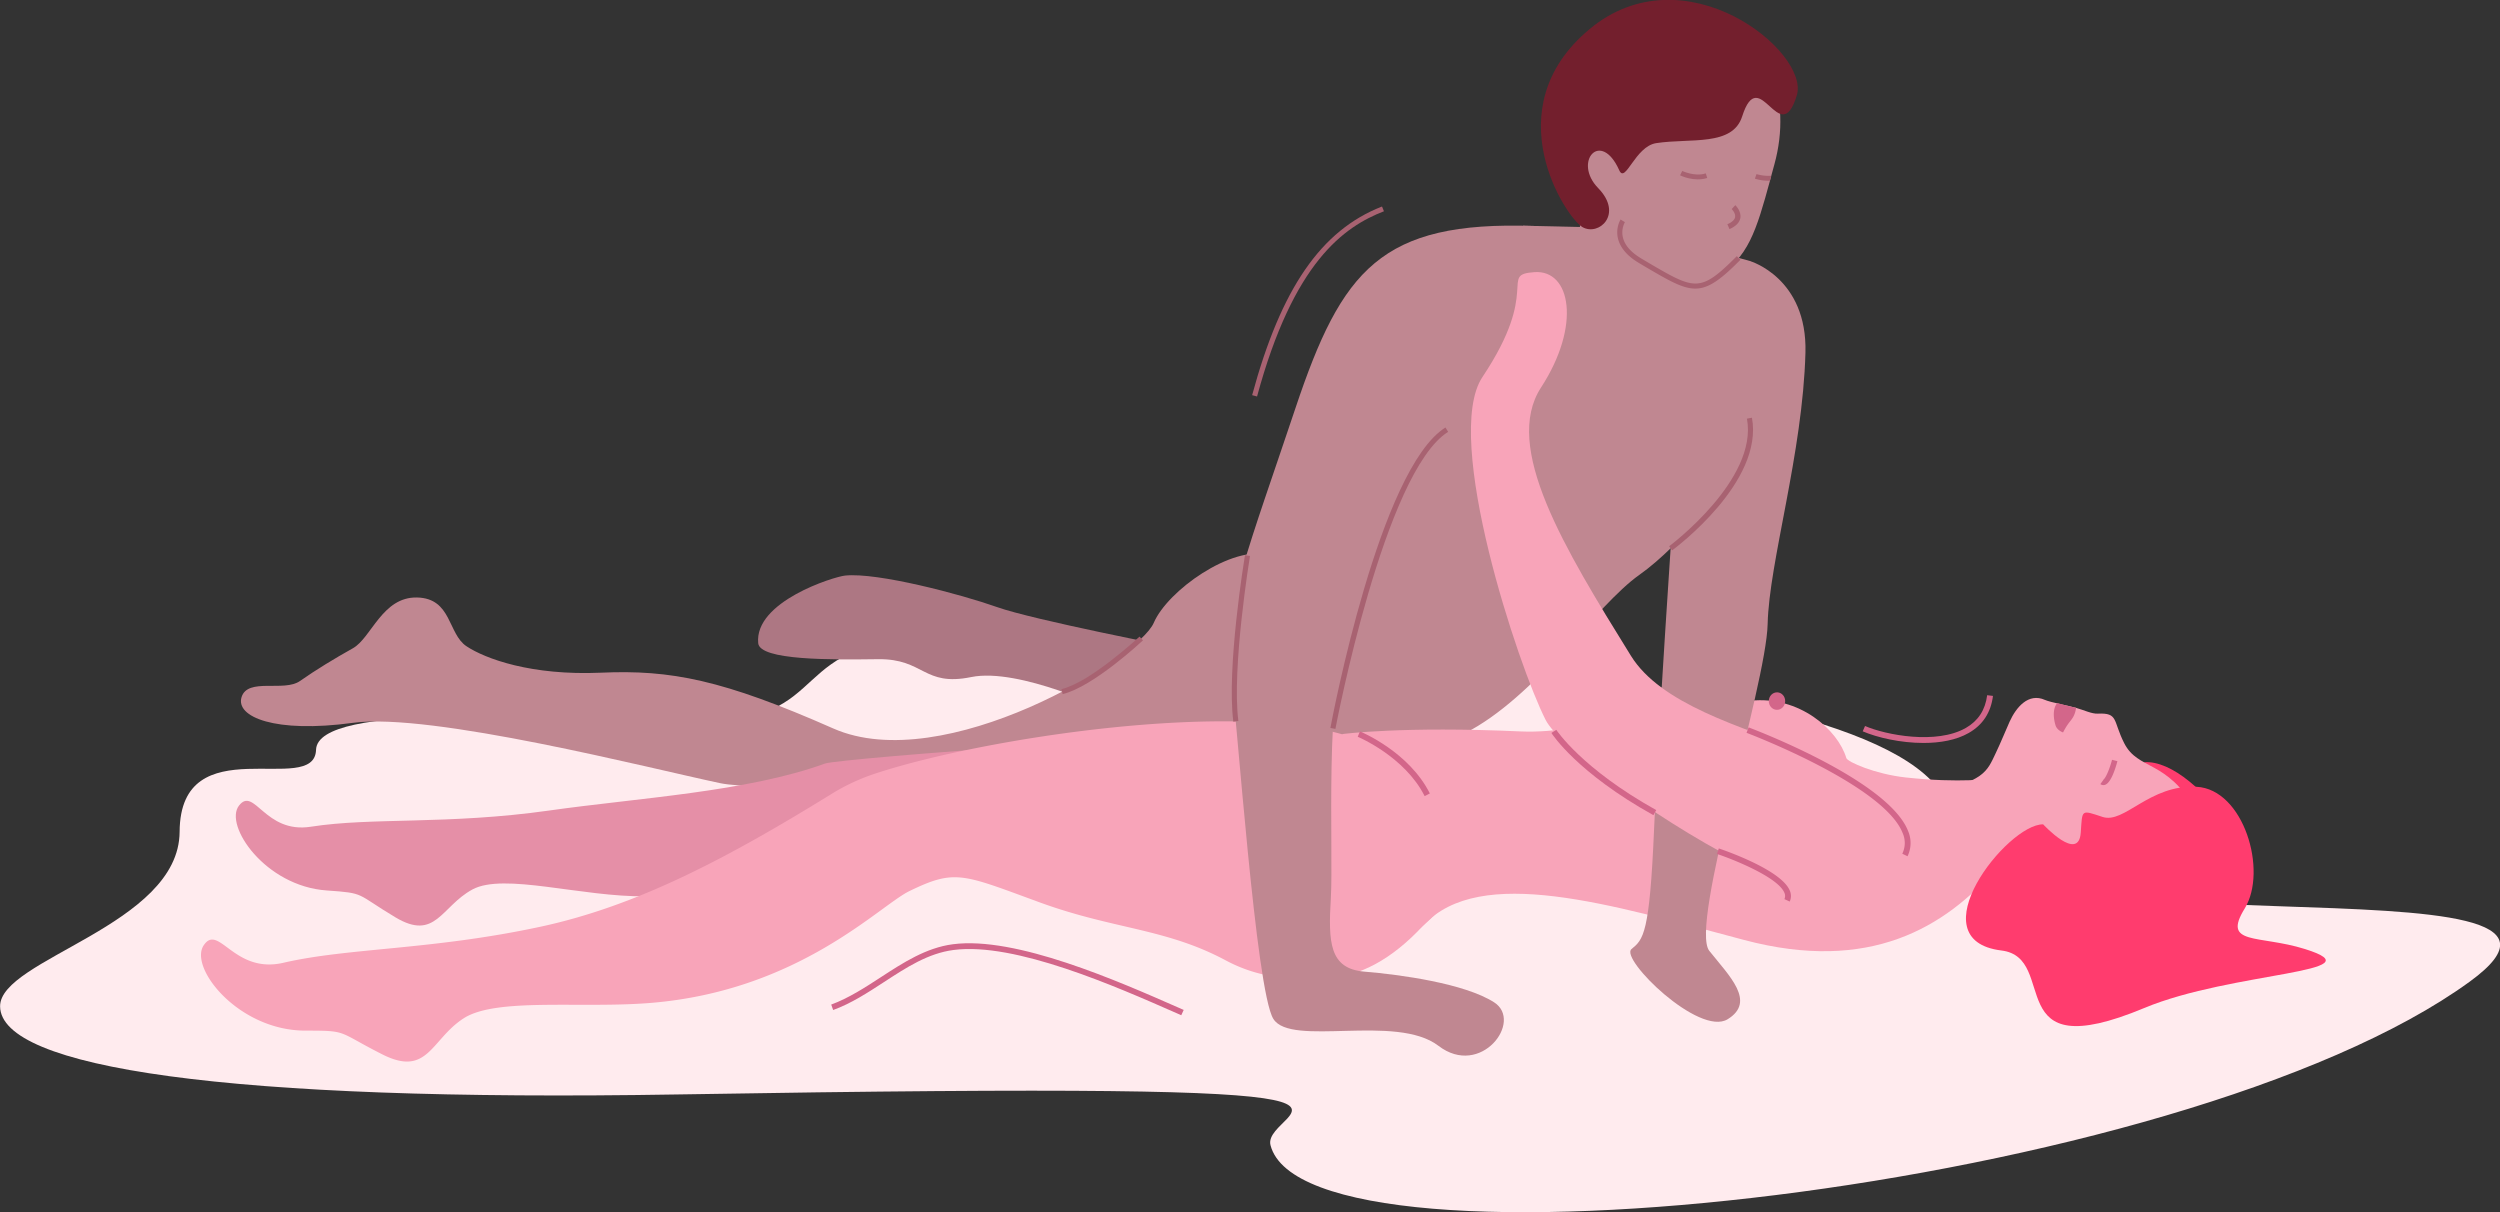 <svg xmlns="http://www.w3.org/2000/svg" id="&#x421;&#x43B;&#x43E;&#x439;_1" data-name="&#x421;&#x43B;&#x43E;&#x439; 1" viewBox="0 0 1289.68 625.35"><rect x="0" y="0" width="1289.68" height="625.35" fill="#333333" stroke="none"/><defs><style>      .cls-1 {        fill: #ffebee;      }      .cls-2 {        fill: #ad7783;      }      .cls-3 {        fill: #c08791;      }      .cls-4 {        fill: #e58fa7;      }      .cls-5 {        fill: #ff3c6e;      }      .cls-6 {        fill: #f8a4b9;      }      .cls-7 {        fill: #d3668a;      }      .cls-8 {        fill: #731f2d;      }      .cls-9 {        fill: #a86271;      }    </style></defs><title>Positions_32</title><g><path class="cls-1" d="M800.35,557.34c-87.69-1.43-53.85,44.33-130.79,42.75S475.8,590,475,614.79s-70.06-12.61-70.38,42.31c-.29,48.34-92.91,65.6-92.61,90.08.38,31.48,115.74,49.33,349.91,45.39,416.3-7,300.16,5.8,305.46,26.21,18.89,72.77,469.79,23.94,618.73-84.46,94-68.37-267.82-8-267.82-81.68C1318.24,566.85,911,559.13,800.35,557.34Z" transform="translate(-311.96 -227.98)"></path><path class="cls-2" d="M918.68,562.08s-73.65-14.27-92.31-20.9-61.73-18-78.44-16.28c-5.92.62-46.91,13.42-44.83,34.89.86,8.94,37.85,8.56,61.8,8.25s23.34,14.28,48.1,9.22,71.43,17.54,71.43,17.54Z" transform="translate(-311.96 -227.98)"></path><path class="cls-3" d="M1205.77,474.3s-25.72,34.47-48.07,50.2-53.77,63.39-90.11,81.77S719.81,639.65,683.5,632,534.27,595.37,494,600.87s-60.62-3.09-57.42-13.28,21.87-2.5,30.12-8.29,17.79-11.57,27.32-16.91,15.14-26.59,33.09-26.18,15.82,18.72,25.5,25.15S586,576.59,622,575s62.85,3.62,119.81,28.77,157.35-35.88,165.37-54.54c7.09-16.5,40-40.06,59.51-35.06,32.06,8.23,131-169.75,131-169.75l54.69,1.24,62.47,17,20.46,71Z" transform="translate(-311.96 -227.98)"></path><g><path class="cls-4" d="M847,638.41c-53-8.12,109.43-17.22,101.64-28.15-4.48-6.27-203.7,8.92-211.08,11.61-40.08,14.59-96.48,17.74-142.24,24.23-52.34,7.42-91.59,3.43-123,8.36-23.81,3.74-29.17-21.05-37.07-10.9s13.49,41.58,45.23,43.78c20.27,1.41,14.7,1.43,35.46,13.86s23.53-5.58,39.73-14.37,56.35,3.95,89.47,3.53c70.23-.88,82.36-9.4,97.13-15.31,47-18.83,131.76-17.38,175.5,10.25C950.47,706,991,695.86,1021.5,667.91" transform="translate(-311.96 -227.98)"></path><path class="cls-5" d="M1418.13,621.19c28-2.11,77,67.86,39.37,80.18S1418.13,621.19,1418.13,621.19Z" transform="translate(-311.96 -227.98)"></path><path class="cls-6" d="M1348.69,600.21c-2.19,4.85-4.39,10.45-7.31,16.54-4.26,8.89-5.87,15.15-35.34,19.86,0,0,8.33,55.58,18,47.82,16.85-13.41,27.26-9.3,41.54-3.51,10,4,6.31,17,27.81,14.85s51.38-49.87,51.38-49.87c-15.21-26.33-29.8-20.38-37-34.55-5.91-11.7-2.9-15.72-13.64-15.22-3.1.15-6.87-1.76-11.24-3-3.33-1-13.08-2.8-16-4.08C1358.33,585.21,1352,592.92,1348.69,600.21Z" transform="translate(-311.96 -227.98)"></path><path class="cls-6" d="M941.28,720.43c40.17,17.77,72,20.61,105-15.11,29.17-31.55,96.58-10.69,165.49,7.58,64.68,17.14,103.46-6.33,130.49-37.41l-2.55-45.9s-16.42,2.54-44.65-.54c-15.77-1.73-30-8-30.63-10-4.38-14.7-24.42-32.24-49.36-29.58-25.61,2.73-29.64,14.53-29.64,14.53-6.24-16.76-53.65,2.92-88.78,1.31-61.33-2.8-92.06,1.34-92.06,1.34" transform="translate(-311.96 -227.98)"></path><path class="cls-6" d="M1006.06,607.3c-58.77-18.07-186.18,1.39-241.6,19.42a106,106,0,0,0-23.08,10.55C686.2,671.36,640.18,695.36,591,706c-56.23,12.12-99.16,10.85-132.86,18.65-25.54,5.91-33.35-20.59-41.1-9s18,44.09,52.6,44c22.12,0,16.08.4,39.61,12.28s25.1-7.89,42-18.69,60.94-4.88,96.86-7.92c76.19-6.42,117.43-50.1,133-57.66,23.67-11.51,27.43-8.73,67.17,5.82,38.32,14,64.84,13.28,96,29.93,37.18,19.9,80.32,5.77,111.24-27" transform="translate(-311.96 -227.98)"></path><path class="cls-5" d="M1385.37,657.48c-1.1,15.61-19.41-4.25-19.41-4.25-18.62-.19-65.56,59.7-21.54,65.08,30.4,3.72-1.42,61,73.71,29.67,45.23-18.86,122-18.2,82.86-30.43-23.89-7.47-42.89-1.72-31.06-20.88,12-19.5-.5-61.57-24.85-62.81s-37.18,19.27-48.47,15.55S1386.21,645.46,1385.37,657.48Z" transform="translate(-311.96 -227.98)"></path><ellipse class="cls-7" cx="1228.65" cy="589.64" rx="4.51" ry="4.23" transform="translate(292.35 1573.05) rotate(-88.37)"></ellipse><path class="cls-7" d="M1397.05,633a2.7,2.7,0,0,1-1.58-.53l1.68-2.32a.32.32,0,0,0-.17,0c1.06-.36,3.22-5.23,4.52-10.22l2.77.72c-.86,3.29-3.2,11.06-6.32,12.18A2.61,2.61,0,0,1,1397.05,633Z" transform="translate(-311.96 -227.98)"></path><path class="cls-7" d="M1373.23,590.7c-2.42,2.73-2,7.89-.87,11.49.83,2.64,3.88,3.64,3.88,3.64,3.19-6.32,4.87-6.1,6.19-10.28a15.61,15.61,0,0,0,.54-2.46C1379.64,592.48,1376.57,591.56,1373.23,590.7Z" transform="translate(-311.96 -227.98)"></path></g><path class="cls-3" d="M1103,344.55c-78.61-2.64-98.85,22.55-122.7,93.83s-37.44,104.33-33.8,132.2,13.27,168.31,22.34,183,63.34-2.83,85.19,13.91,43.89-12.68,28.72-22.43-48.58-14.34-66.84-15.83S997.14,714.09,998.52,691s-3.39-113.64,8.92-128.83,35.23-119.84,54.73-112.55" transform="translate(-311.96 -227.98)"></path><path class="cls-3" d="M1214.79,362.68s29.58,8.64,28.55,47.2c-1.39,52.16-18.77,108-19.5,140s-40.49,155.57-30.09,168.63,24.2,26.19,9.46,35.26-55.72-31.18-49.62-36.18,9.37-7.56,11.67-62.06,9.67-161.47,9.67-161.47l5-70.87Z" transform="translate(-311.96 -227.98)"></path><path class="cls-3" d="M1127.21,335.18l-.72,33.51s2.5,24.28,43.12,11.6l7.49-29.8Z" transform="translate(-311.96 -227.98)"></path><path class="cls-3" d="M1227.35,312.65c-.56,2.06-1.1,4.05-1.64,6-.22.87-.46,1.72-.67,2.57-6.91,25.32-11.36,40.6-27.92,49.42-9.68,5.17-16.42.5-27.53-1.16-31.1-4.62-51.94-37.78-46.55-74s35-61.93,66.12-57.29C1225.46,243.56,1236.49,279.36,1227.35,312.65Z" transform="translate(-311.96 -227.98)"></path><path class="cls-8" d="M1147.3,315.85c-9.56-21.38-24.08-4.39-10.9,9.15s.29,25-8.15,20.11-45.55-60.92,3.58-102,113.92,11.69,107.05,34.07c-8.78,28.59-19.21-17.3-28.18,10.84-5,15.64-26.63,11.09-44.37,13.8C1155.43,303.53,1150.46,322.91,1147.3,315.85Z" transform="translate(-311.96 -227.98)"></path><path class="cls-9" d="M1192.66,319.8c-6.76,2.17-13.74-1.24-14-1.38l1.11-2.25c.07,0,6.38,3.1,12.16,1.25Z" transform="translate(-311.96 -227.98)"></path><path class="cls-9" d="M1225.71,318.63c-.22.87-.46,1.72-.67,2.57a22.85,22.85,0,0,1-7.78-1.05l.83-2.37A20.83,20.83,0,0,0,1225.71,318.63Z" transform="translate(-311.96 -227.98)"></path><path class="cls-9" d="M1204.15,346.17l-1.09-2.51c2.39-1,3.72-2.27,4-3.66.36-2.09-1.76-4.16-1.78-4.18l1.88-2c.13.12,3.21,3.08,2.6,6.64C1209.31,342.82,1207.44,344.74,1204.15,346.17Z" transform="translate(-311.96 -227.98)"></path><path class="cls-7" d="M1046.89,638.67c-10.25-20.42-34.27-30.51-34.52-30.61l1.14-2.77c1,.42,25.3,10.59,36.06,32Z" transform="translate(-311.96 -227.98)"></path><path class="cls-6" d="M1305.55,675.24c9.49-62.57-121.42-59.2-152.27-109-34.48-55.65-66.27-107.7-46.34-138.36,20.81-32,15.35-60.79-3.35-59.51s3.66,8.37-26.88,54.11c-20.81,31.17,18.66,149.6,32.58,176.85S1295.49,741.55,1305.55,675.24Z" transform="translate(-311.96 -227.98)"></path><path class="cls-7" d="M1235.22,693.07l-2.73-1.26a3.93,3.93,0,0,0-.06-3.38c-3.48-8-26.25-17.1-34.73-19.92l.94-2.85c1.3.43,31.82,10.69,36.54,21.57A6.9,6.9,0,0,1,1235.22,693.07Z" transform="translate(-311.96 -227.98)"></path><path class="cls-7" d="M1296,669.7l-2.7-1.31a12.65,12.65,0,0,0,.15-10.74c-9.86-24.84-79.79-51.37-80.5-51.63l1.06-2.81c2.93,1.1,71.88,27.26,82.23,53.34A15.69,15.69,0,0,1,1296,669.7Z" transform="translate(-311.96 -227.98)"></path><path class="cls-7" d="M1164.9,648.5c-39.17-21.77-52.09-41.58-52.62-42.41l2.53-1.61c.13.19,13.12,20,51.55,41.4Z" transform="translate(-311.96 -227.98)"></path><path class="cls-9" d="M1000.86,604l-2.59-.49c1-5.45,25.43-133.81,59.35-155l1.4,2.24C1026.07,471.3,1001.11,602.64,1000.86,604Z" transform="translate(-311.96 -227.98)"></path><path class="cls-9" d="M948.2,600.26c-3.53-27.66,5.63-83.53,6-85.9l2.6.43c-.1.58-9.49,57.86-6,85.14Z" transform="translate(-311.96 -227.98)"></path><path class="cls-9" d="M1174.57,511.9l-1.56-2.12c.46-.34,46-34.39,40.15-65.83l2.58-.48C1221.87,476.53,1176.51,510.47,1174.57,511.9Z" transform="translate(-311.96 -227.98)"></path><path class="cls-9" d="M860.16,586.05l-.62-2.56c15.09-3.64,40-26.88,40.26-27.11l1.8,1.92C900.55,559.27,875.93,582.24,860.16,586.05Z" transform="translate(-311.96 -227.98)"></path><path class="cls-9" d="M1186.5,376.86c-6.55,0-13.63-4.14-25.48-11.08l-3.35-2c-6.08-3.55-9.76-7.78-11-12.58a13.76,13.76,0,0,1,1.29-10l2.23,1.38-1.11-.69,1.12.69a11.31,11.31,0,0,0-1,8c1,4.07,4.3,7.73,9.72,10.9l3.35,2c24.19,14.16,26.72,15.64,45.66-3.35l1.86,1.86C1199.5,372.42,1193.28,376.86,1186.5,376.86Z" transform="translate(-311.96 -227.98)"></path><path class="cls-9" d="M960.44,432.52l-2.54-.69c14.9-55.05,35.55-85.06,67-97.32l1,2.45C1005.25,345,979.23,363.11,960.44,432.52Z" transform="translate(-311.96 -227.98)"></path><path class="cls-7" d="M921.34,751.72l-2.6-1.15c-31.12-13.71-83.18-36.68-114.86-32.52-13.15,1.72-24.2,8.93-35.9,16.56-8.29,5.4-16.85,11-26.22,14.41l-1-2.81c9-3.32,17.47-8.81,25.61-14.12,11.47-7.47,23.33-15.2,37.15-17C836,710.83,888.55,734,920,747.83l2.6,1.14Z" transform="translate(-311.96 -227.98)"></path><path class="cls-7" d="M1304.23,611.25c-11.82,0-23.86-2.78-31.35-6l1.2-2.75c10.64,4.63,36.84,9.7,52,1,6.36-3.63,10.06-9.31,11-16.89l3,.37c-1.07,8.57-5.28,15-12.51,19.12C1321.09,609.82,1312.71,611.25,1304.23,611.25Z" transform="translate(-311.96 -227.98)"></path></g></svg>